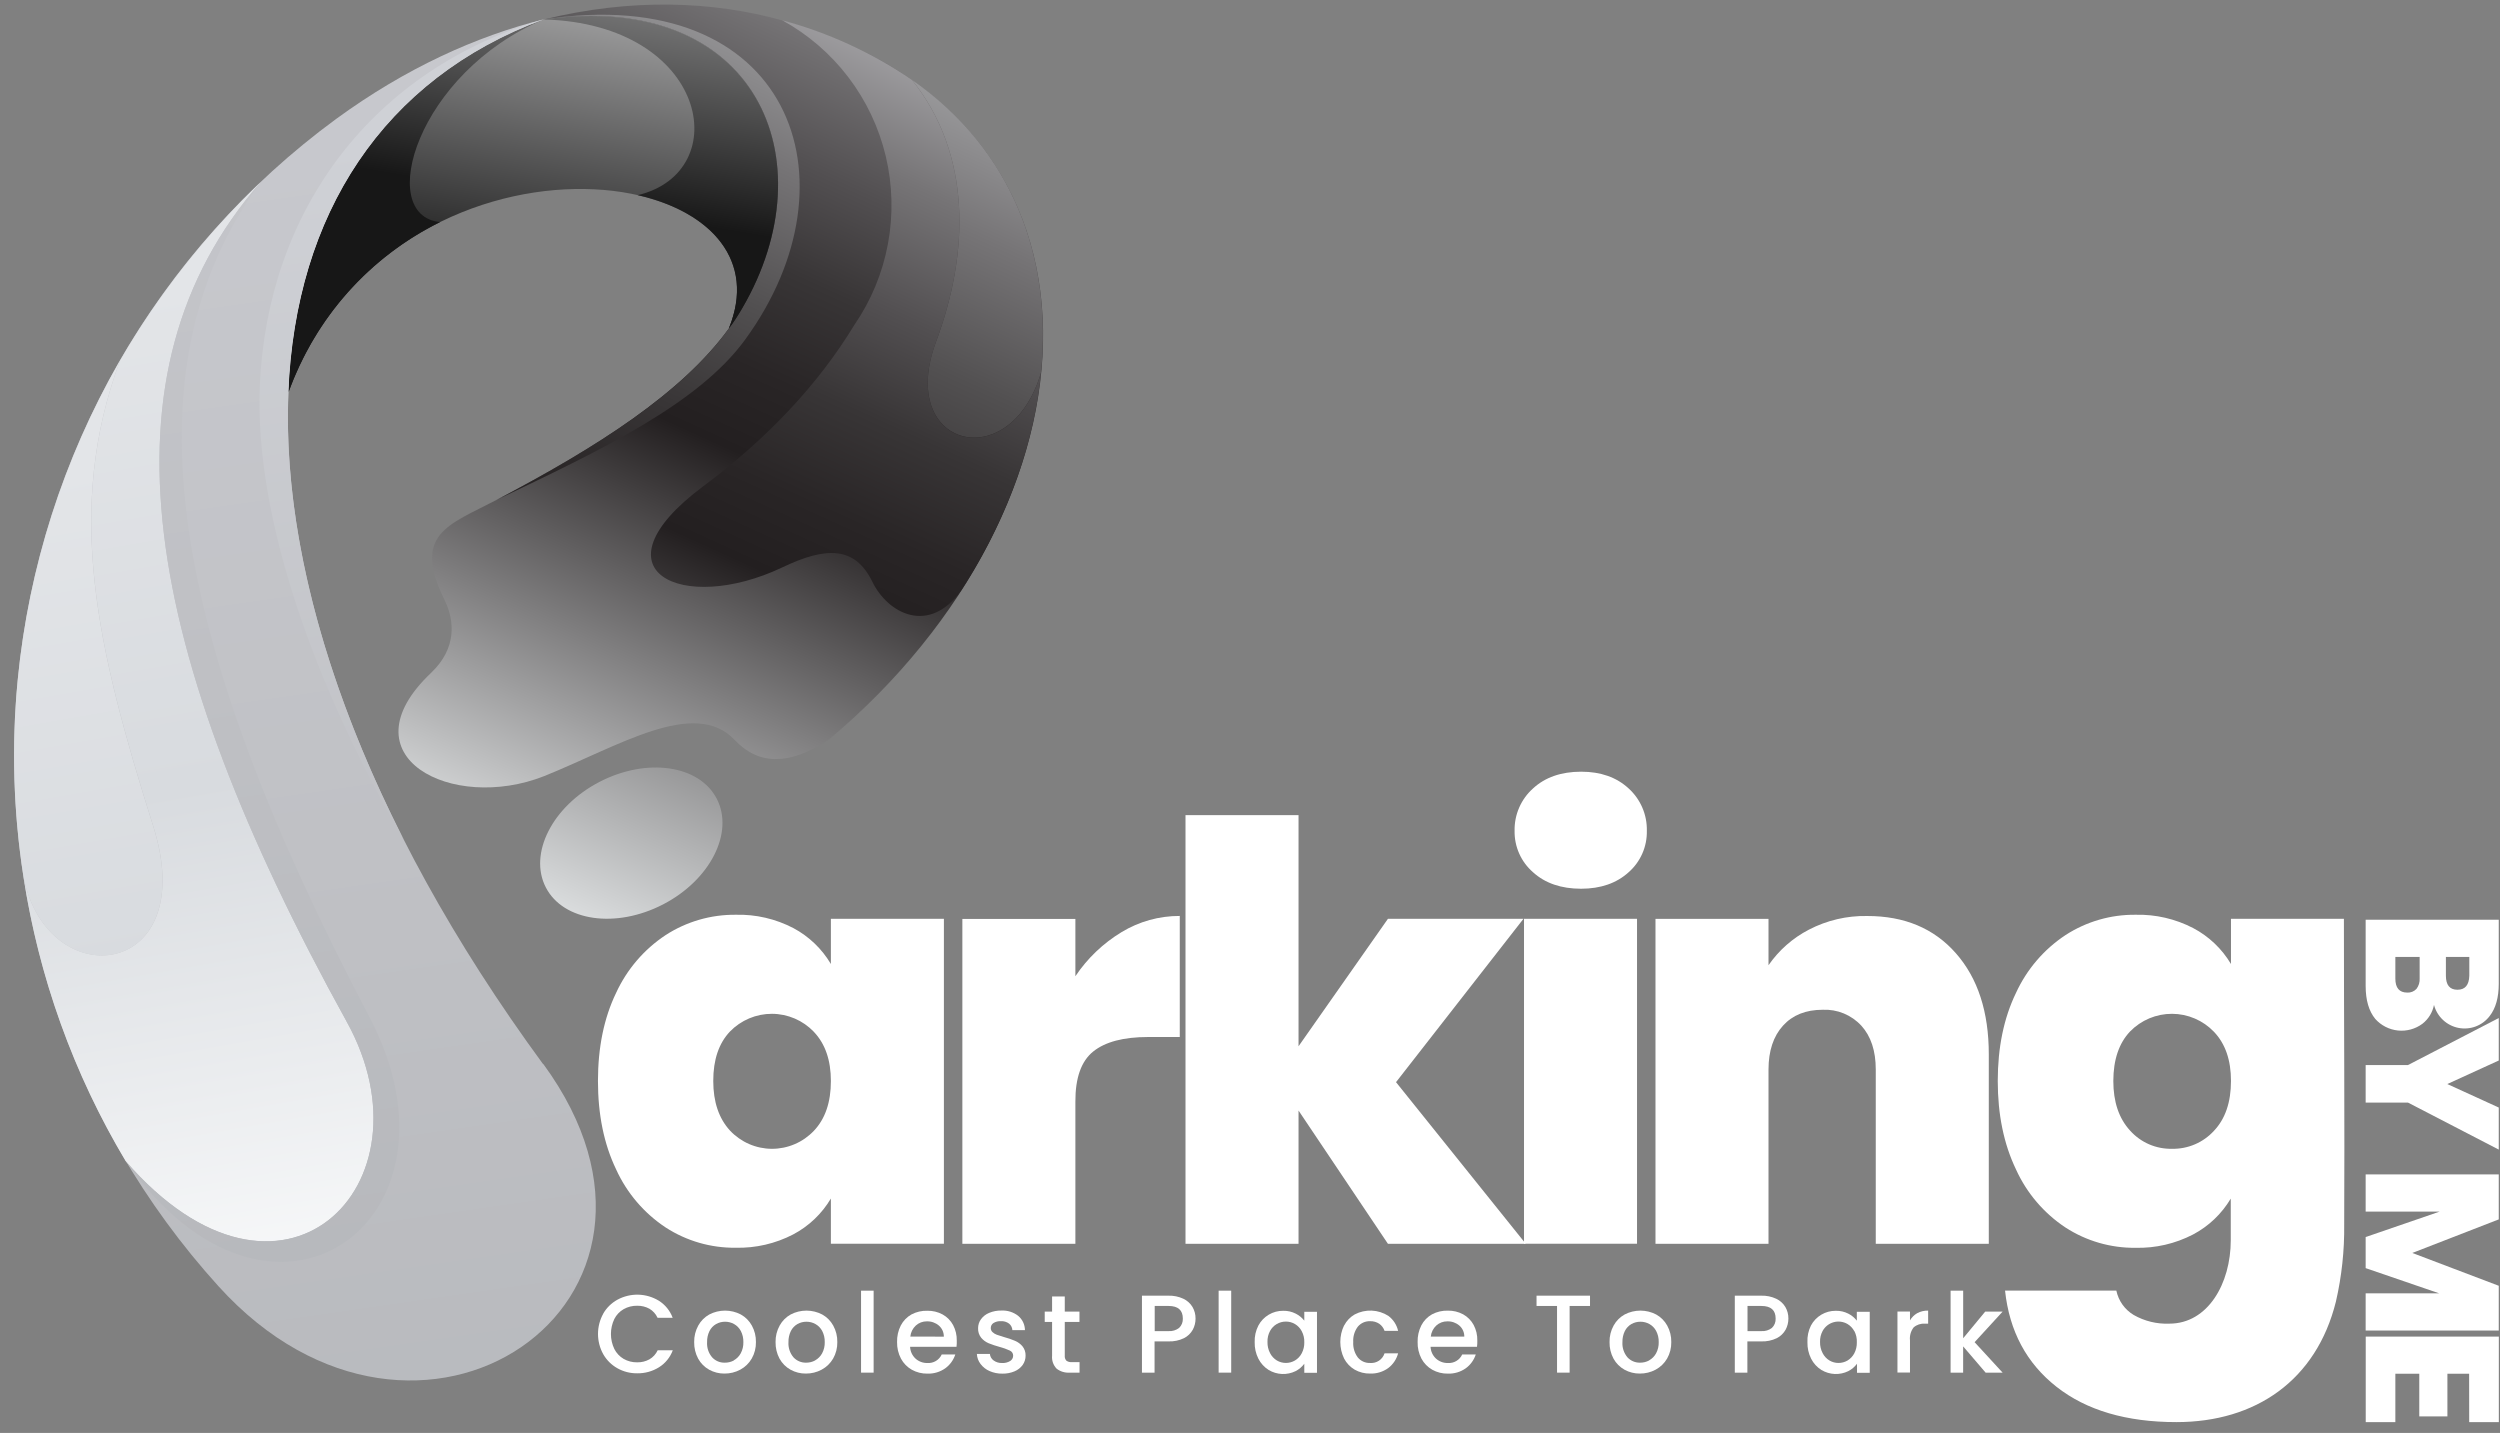 <svg width="164" height="94" viewBox="0 0 164 94" fill="none" xmlns="http://www.w3.org/2000/svg">
<rect x="0" y="0" width="164" height="94" fill="#808080" stroke="none"/>
<g clip-path="url(#clip0_59_72)">
<path fill-rule="evenodd" clip-rule="evenodd" d="M18.923 25.713C25.807 7.113 52.473 10.196 47.805 21.562C56.56 11.707 49.676 -0.928 35.669 1.269C24.819 4.834 18.602 14.003 18.923 25.713Z" fill="url(#paint0_linear_59_72)"/>
<path fill-rule="evenodd" clip-rule="evenodd" d="M47.805 21.562C44.726 25.793 39.211 29.312 32.549 32.807C29.429 34.44 27.003 35.023 29.173 39.378C29.836 40.746 29.957 42.541 28.286 44.132C22.47 49.635 29.675 53.302 35.693 50.914C40.564 48.959 45.555 45.755 48.191 48.535C49.76 50.209 51.793 50.231 54.371 48.516C72.605 33.28 74.637 7.866 51.311 1.337C46.783 0.068 41.389 -0.134 35.674 1.278C49.621 -0.678 54.39 10.482 48.695 20.221C48.426 20.688 48.13 21.139 47.81 21.572L47.805 21.562Z" fill="url(#paint1_linear_59_72)"/>
<path fill-rule="evenodd" clip-rule="evenodd" d="M35.628 69.808C23.813 53.687 18.4 38.129 18.923 25.714C19.405 14.064 25.122 5.178 35.669 1.269C31.24 2.376 26.613 4.473 22.043 7.808C16.208 12.09 11.335 17.557 7.741 23.855C4.148 30.152 1.915 37.139 1.187 44.361C0.459 51.583 1.253 58.877 3.517 65.771C5.781 72.664 9.464 79.001 14.327 84.371C27.408 98.839 47.091 85.439 35.64 69.798L35.628 69.808Z" fill="url(#paint2_linear_59_72)"/>
<path fill-rule="evenodd" clip-rule="evenodd" d="M61.409 22.398C58.793 29.371 66.28 31.287 68.293 24.435C69.036 16.898 66.42 9.843 59.82 5.229C63.765 10.146 63.582 16.573 61.409 22.398Z" fill="url(#paint3_linear_59_72)"/>
<path fill-rule="evenodd" clip-rule="evenodd" d="M68.293 24.445C66.28 31.296 58.793 29.381 61.409 22.408C63.579 16.595 63.765 10.155 59.82 5.239C57.221 3.464 54.343 2.142 51.306 1.327C52.999 2.253 54.479 3.526 55.65 5.064C56.822 6.601 57.659 8.369 58.107 10.252C58.554 12.135 58.603 14.092 58.25 15.995C57.897 17.899 57.15 19.706 56.056 21.301C53.7 25.176 50.4 28.717 46.134 31.899C38.659 37.47 44.786 40.325 51.306 37.227C54.245 35.818 56.097 35.857 57.223 38.155C58.251 40.272 60.965 41.681 63.08 38.7C66.039 34.084 67.83 29.167 68.293 24.452V24.445Z" fill="url(#paint4_linear_59_72)"/>
<path fill-rule="evenodd" clip-rule="evenodd" d="M48.89 22.267C56.498 11.829 51.87 -1.192 35.669 1.269C49.616 -0.688 54.385 10.472 48.69 20.211C48.421 20.678 48.126 21.129 47.805 21.562C44.726 25.794 39.211 29.312 32.549 32.807C39.351 29.562 45.811 26.51 48.89 22.267Z" fill="url(#paint5_linear_59_72)"/>
<path fill-rule="evenodd" clip-rule="evenodd" d="M48.69 20.218C54.385 10.484 49.616 -0.681 35.669 1.276C46.476 1.576 48.246 11.291 41.828 12.802C46.616 13.89 49.635 17.096 47.805 21.57C48.126 21.137 48.421 20.685 48.69 20.218Z" fill="url(#paint6_linear_59_72)"/>
<path fill-rule="evenodd" clip-rule="evenodd" d="M28.857 14.568C24.611 14.125 27.37 4.754 35.681 1.269C25.134 5.178 19.42 14.064 18.935 25.714C20.686 20.852 24.241 16.86 28.857 14.573V14.568Z" fill="url(#paint7_linear_59_72)"/>
<path fill-rule="evenodd" clip-rule="evenodd" d="M17.042 25.35C16.7 33.956 20.604 44.968 26.521 55.157C21.047 44.397 18.564 34.299 18.913 25.714C19.396 14.064 25.113 5.178 35.66 1.269C24.529 4.512 17.525 13.701 17.042 25.35Z" fill="url(#paint8_linear_59_72)"/>
<path fill-rule="evenodd" clip-rule="evenodd" d="M1.536 57.516C3.125 65.417 13.228 64.208 10.047 54.191C6.346 42.483 4.231 33.435 7.877 23.641C4.167 30.084 1.875 37.252 1.155 44.661C0.746 48.945 0.875 53.264 1.538 57.516H1.536Z" fill="url(#paint9_linear_59_72)"/>
<path fill-rule="evenodd" clip-rule="evenodd" d="M7.88 23.638C4.236 33.432 6.351 42.481 10.05 54.188C13.23 64.206 3.127 65.414 1.538 57.514C2.546 64.108 4.822 70.442 8.239 76.163C18.443 87.953 28.686 77.776 22.75 67.034C9.247 42.609 6.146 24.471 17.095 11.957C13.487 15.395 10.383 19.33 7.877 23.645L7.88 23.638Z" fill="url(#paint10_linear_59_72)"/>
<path fill-rule="evenodd" clip-rule="evenodd" d="M17.093 11.95C6.143 24.464 9.244 42.602 22.747 67.027C28.684 77.768 18.441 87.945 8.236 76.155C17.838 89.88 31.261 80.067 24.238 66.724C11.236 42.02 7.995 24.384 17.093 11.95Z" fill="url(#paint11_linear_59_72)"/>
<path fill-rule="evenodd" clip-rule="evenodd" d="M47.019 52.396C48.167 54.612 46.597 57.725 43.498 59.328C40.4 60.931 36.957 60.437 35.809 58.221C34.661 56.005 36.231 52.893 39.332 51.289C42.433 49.686 45.874 50.18 47.019 52.396Z" fill="url(#paint12_linear_59_72)"/>
<path d="M39.568 86.18C39.789 85.793 40.112 85.476 40.501 85.262C40.92 85.034 41.392 84.919 41.869 84.931C42.345 84.942 42.811 85.079 43.219 85.327C43.637 85.59 43.956 85.984 44.128 86.449H43.137C43.023 86.2 42.837 85.992 42.602 85.853C42.355 85.718 42.079 85.651 41.798 85.657C41.487 85.651 41.18 85.729 40.909 85.882C40.647 86.033 40.435 86.258 40.299 86.528C40.153 86.835 40.077 87.17 40.077 87.509C40.077 87.849 40.153 88.184 40.299 88.49C40.435 88.762 40.647 88.988 40.909 89.142C41.18 89.297 41.487 89.375 41.798 89.369C42.079 89.375 42.355 89.308 42.602 89.173C42.839 89.036 43.029 88.828 43.144 88.578H44.135C43.964 89.042 43.644 89.435 43.226 89.696C42.797 89.962 42.302 90.098 41.798 90.089C41.346 90.094 40.899 89.981 40.504 89.759C40.117 89.543 39.796 89.225 39.575 88.839C39.348 88.432 39.229 87.973 39.229 87.507C39.229 87.04 39.348 86.582 39.575 86.175L39.568 86.18Z" fill="white"/>
<path d="M158.91 67.16C158.448 67.503 157.875 67.66 157.304 67.601C156.732 67.542 156.203 67.272 155.819 66.843C155.397 66.327 155.187 65.608 155.187 64.678V60.335H163.918V64.54C163.918 65.436 163.721 66.141 163.325 66.649C163.09 66.959 162.773 67.196 162.41 67.334C162.047 67.472 161.653 67.505 161.272 67.429C160.892 67.354 160.54 67.172 160.257 66.906C159.973 66.64 159.77 66.299 159.67 65.923C159.574 66.414 159.304 66.853 158.91 67.16ZM157.912 65.114C158.025 65.121 158.138 65.103 158.243 65.061C158.348 65.019 158.442 64.954 158.52 64.872C158.671 64.675 158.745 64.43 158.729 64.181V62.774H157.135V64.194C157.135 64.805 157.394 65.112 157.912 65.114ZM160.451 62.774V64.007C160.451 64.619 160.703 64.926 161.206 64.927C161.709 64.929 161.969 64.622 161.987 64.007V62.774H160.451Z" fill="white"/>
<path d="M163.918 75.414L157.963 72.329H155.187V69.868H157.963L163.918 66.782V69.57L160.543 71.113L163.918 72.655V75.414Z" fill="white"/>
<path d="M163.918 87.282H155.187V84.843H160.01L155.187 83.189V81.15L160.041 79.481H155.187V77.042H163.918V79.992L158.247 82.194L163.918 84.347V87.282Z" fill="white"/>
<path d="M161.975 90.118H160.55V92.917H158.705V90.118H157.135V93.29H155.192V87.679H163.923V93.29H161.98L161.975 90.118Z" fill="white"/>
<path d="M40.414 65.138C41.124 63.592 42.251 62.276 43.667 61.341C45.037 60.455 46.636 59.992 48.266 60.008C49.579 59.974 50.88 60.275 52.046 60.883C53.066 61.427 53.917 62.242 54.506 63.239V60.275H61.92V81.588H54.506V78.624C53.913 79.624 53.056 80.439 52.029 80.98C50.867 81.583 49.573 81.882 48.266 81.852C46.636 81.871 45.037 81.409 43.667 80.522C42.247 79.582 41.12 78.26 40.414 76.705C39.622 75.054 39.226 73.123 39.226 70.915C39.226 68.706 39.622 66.78 40.414 65.138ZM53.389 67.686C53.033 67.315 52.607 67.019 52.135 66.816C51.663 66.614 51.156 66.508 50.642 66.506C50.129 66.504 49.621 66.606 49.147 66.806C48.674 67.005 48.245 67.298 47.887 67.667C47.154 68.439 46.788 69.521 46.79 70.915C46.79 72.284 47.156 73.367 47.887 74.165C48.24 74.541 48.666 74.841 49.138 75.047C49.61 75.253 50.12 75.36 50.635 75.362C51.149 75.363 51.659 75.259 52.133 75.056C52.606 74.854 53.034 74.556 53.389 74.182C54.135 73.397 54.507 72.308 54.506 70.915C54.506 69.547 54.134 68.472 53.389 67.689V67.686Z" fill="white"/>
<path d="M73.572 61.149C74.724 60.449 76.046 60.081 77.393 60.086V68.028H75.312C73.705 68.028 72.507 68.344 71.717 68.977C70.928 69.61 70.537 70.712 70.545 72.283V81.593H63.131V60.28H70.545V64.041C71.332 62.867 72.365 61.88 73.572 61.149Z" fill="white"/>
<path d="M91.048 81.593L85.184 72.852V81.593H77.769V53.474H85.184V68.635L91.048 60.275H99.938L91.579 70.99L100.09 81.593H91.048Z" fill="white"/>
<path d="M100.563 57.216C100.176 56.879 99.868 56.462 99.659 55.993C99.451 55.524 99.348 55.014 99.357 54.501C99.346 53.978 99.449 53.459 99.657 52.98C99.865 52.501 100.174 52.072 100.563 51.725C101.355 50.992 102.408 50.625 103.722 50.623C105.008 50.623 106.048 50.99 106.842 51.725C107.227 52.075 107.533 52.504 107.738 52.983C107.944 53.461 108.044 53.979 108.033 54.501C108.044 55.013 107.943 55.522 107.737 55.991C107.531 56.46 107.226 56.878 106.842 57.216C106.049 57.937 105.009 58.299 103.722 58.301C102.41 58.301 101.357 57.939 100.563 57.216ZM107.389 60.275V81.588H99.975V60.275H107.389Z" fill="white"/>
<path d="M128.309 62.537C129.746 64.169 130.465 66.379 130.465 69.165V81.592H123.05V70.154C123.05 68.938 122.735 67.982 122.105 67.286C121.784 66.937 121.39 66.663 120.953 66.482C120.515 66.301 120.043 66.219 119.571 66.24C118.462 66.24 117.592 66.588 116.962 67.286C116.332 67.984 116.016 68.939 116.014 70.154V81.592H108.6V60.279H116.014V63.319C116.695 62.334 117.606 61.533 118.667 60.984C119.846 60.371 121.159 60.064 122.486 60.09C124.933 60.087 126.874 60.903 128.309 62.537Z" fill="white"/>
<path d="M143.874 60.883C144.9 61.424 145.758 62.239 146.352 63.239V60.275H153.76C153.76 66.962 153.815 73.656 153.779 80.331C153.799 82.03 153.617 83.725 153.237 85.38C151.956 90.544 147.975 93.29 142.774 93.29C139.495 93.29 136.872 92.518 134.906 90.973C132.94 89.427 131.815 87.324 131.531 84.663H138.832C138.901 84.994 139.038 85.306 139.233 85.581C139.429 85.856 139.679 86.087 139.967 86.26C140.68 86.668 141.494 86.866 142.314 86.831C144.833 86.831 146.338 84.201 146.338 81.362V78.628C145.744 79.628 144.886 80.444 143.859 80.985C142.697 81.587 141.403 81.887 140.095 81.856C138.467 81.875 136.868 81.413 135.499 80.527C134.079 79.588 132.951 78.265 132.247 76.71C131.451 75.052 131.053 73.12 131.053 70.914C131.053 68.709 131.451 66.783 132.247 65.138C132.956 63.591 134.083 62.275 135.499 61.34C136.869 60.454 138.467 59.991 140.095 60.008C141.408 59.976 142.707 60.277 143.874 60.883ZM145.236 67.686C144.88 67.314 144.453 67.018 143.981 66.816C143.509 66.613 143.001 66.508 142.488 66.506C141.974 66.504 141.466 66.606 140.992 66.805C140.519 67.004 140.09 67.297 139.731 67.666C139.001 68.438 138.636 69.521 138.634 70.914C138.634 72.283 139 73.367 139.731 74.164C140.078 74.552 140.504 74.86 140.981 75.067C141.458 75.273 141.973 75.373 142.492 75.361C143.006 75.371 143.517 75.27 143.99 75.067C144.463 74.864 144.888 74.562 145.236 74.181C145.979 73.397 146.351 72.308 146.352 70.914C146.354 69.547 145.983 68.471 145.238 67.688L145.236 67.686Z" fill="white"/>
<path d="M46.522 89.854C46.218 89.685 45.967 89.433 45.799 89.127C45.62 88.793 45.53 88.418 45.538 88.04C45.531 87.661 45.624 87.288 45.806 86.957C45.974 86.651 46.225 86.399 46.529 86.23C46.849 86.063 47.204 85.976 47.564 85.976C47.924 85.976 48.279 86.063 48.598 86.23C48.903 86.399 49.153 86.651 49.322 86.957C49.504 87.288 49.596 87.661 49.589 88.04C49.596 88.419 49.502 88.793 49.314 89.122C49.136 89.43 48.877 89.681 48.565 89.849C48.244 90.022 47.885 90.11 47.52 90.106C47.172 90.109 46.828 90.022 46.522 89.854ZM48.138 89.238C48.329 89.132 48.486 88.973 48.591 88.781C48.713 88.553 48.773 88.298 48.765 88.04C48.771 87.787 48.714 87.537 48.598 87.313C48.498 87.122 48.344 86.964 48.157 86.858C47.976 86.756 47.771 86.704 47.564 86.705C47.358 86.704 47.155 86.756 46.975 86.858C46.79 86.964 46.64 87.122 46.544 87.313C46.433 87.539 46.378 87.788 46.385 88.04C46.361 88.403 46.479 88.763 46.715 89.04C46.82 89.154 46.948 89.245 47.091 89.306C47.233 89.366 47.387 89.395 47.542 89.391C47.753 89.395 47.962 89.344 48.147 89.243L48.138 89.238Z" fill="white"/>
<path d="M51.861 89.854C51.556 89.685 51.305 89.433 51.137 89.127C50.959 88.793 50.869 88.418 50.877 88.04C50.87 87.661 50.962 87.288 51.145 86.957C51.313 86.651 51.563 86.399 51.868 86.23C52.187 86.063 52.542 85.976 52.902 85.976C53.263 85.976 53.617 86.063 53.937 86.23C54.241 86.399 54.492 86.651 54.66 86.957C54.843 87.288 54.935 87.661 54.928 88.04C54.935 88.419 54.84 88.793 54.653 89.122C54.475 89.43 54.215 89.681 53.903 89.849C53.582 90.022 53.223 90.11 52.859 90.106C52.51 90.109 52.166 90.022 51.861 89.854ZM53.476 89.238C53.667 89.132 53.824 88.973 53.929 88.781C54.051 88.553 54.111 88.298 54.103 88.04C54.11 87.787 54.052 87.537 53.937 87.313C53.836 87.122 53.683 86.964 53.495 86.858C53.314 86.756 53.11 86.704 52.902 86.705C52.696 86.704 52.492 86.756 52.312 86.858C52.127 86.964 51.978 87.122 51.882 87.313C51.772 87.539 51.717 87.788 51.723 88.04C51.7 88.403 51.817 88.762 52.051 89.04C52.157 89.154 52.285 89.245 52.428 89.305C52.571 89.366 52.725 89.395 52.881 89.391C53.088 89.393 53.293 89.343 53.476 89.243V89.238Z" fill="white"/>
<path d="M57.31 84.668V90.045H56.485V84.668H57.31Z" fill="white"/>
<path d="M62.747 88.352H59.702C59.714 88.646 59.842 88.923 60.056 89.122C60.27 89.317 60.55 89.421 60.838 89.413C61.032 89.426 61.227 89.38 61.394 89.28C61.562 89.18 61.696 89.031 61.778 88.853H62.668C62.55 89.217 62.321 89.534 62.012 89.759C61.669 90.001 61.257 90.125 60.838 90.11C60.48 90.117 60.126 90.028 59.813 89.854C59.513 89.683 59.267 89.431 59.104 89.127C58.928 88.792 58.84 88.418 58.848 88.04C58.838 87.663 58.92 87.29 59.09 86.955C59.248 86.649 59.492 86.396 59.791 86.228C60.111 86.058 60.469 85.975 60.831 85.986C61.181 85.978 61.527 86.061 61.836 86.228C62.126 86.389 62.365 86.63 62.523 86.923C62.69 87.239 62.773 87.593 62.764 87.95C62.769 88.084 62.763 88.219 62.747 88.352ZM61.916 87.684C61.917 87.546 61.889 87.409 61.833 87.284C61.777 87.159 61.694 87.047 61.59 86.957C61.37 86.77 61.089 86.672 60.801 86.681C60.535 86.677 60.276 86.775 60.078 86.955C59.873 87.144 59.744 87.403 59.717 87.681L61.916 87.684Z" fill="white"/>
<path d="M64.913 89.941C64.68 89.84 64.477 89.679 64.324 89.476C64.178 89.287 64.094 89.057 64.083 88.817H64.937C64.944 88.902 64.969 88.983 65.011 89.057C65.052 89.131 65.109 89.194 65.178 89.244C65.338 89.361 65.534 89.421 65.733 89.413C65.921 89.425 66.109 89.378 66.27 89.28C66.329 89.243 66.377 89.192 66.411 89.132C66.445 89.071 66.463 89.003 66.463 88.934C66.465 88.863 66.445 88.793 66.407 88.734C66.368 88.674 66.313 88.627 66.249 88.599C66.031 88.498 65.805 88.417 65.573 88.357C65.328 88.291 65.086 88.21 64.85 88.115C64.664 88.036 64.498 87.914 64.368 87.759C64.224 87.581 64.151 87.356 64.163 87.127C64.162 86.917 64.228 86.713 64.351 86.543C64.488 86.356 64.674 86.211 64.889 86.124C65.145 86.018 65.419 85.966 65.696 85.972C66.091 85.953 66.479 86.076 66.791 86.318C66.929 86.433 67.04 86.576 67.117 86.738C67.194 86.901 67.235 87.078 67.237 87.258H66.412C66.408 87.175 66.387 87.094 66.349 87.02C66.312 86.946 66.26 86.881 66.195 86.829C66.043 86.716 65.857 86.659 65.667 86.669C65.492 86.658 65.318 86.701 65.168 86.793C65.114 86.828 65.07 86.876 65.039 86.934C65.009 86.991 64.994 87.055 64.995 87.12C64.994 87.17 65.004 87.22 65.024 87.267C65.043 87.313 65.073 87.355 65.11 87.388C65.192 87.464 65.288 87.523 65.392 87.56C65.504 87.602 65.667 87.652 65.875 87.715C66.117 87.779 66.355 87.86 66.586 87.958C66.771 88.036 66.936 88.156 67.068 88.309C67.21 88.483 67.285 88.702 67.278 88.926C67.281 89.145 67.215 89.358 67.09 89.537C66.954 89.724 66.77 89.87 66.557 89.958C66.302 90.065 66.028 90.117 65.752 90.111C65.463 90.115 65.177 90.057 64.913 89.941Z" fill="white"/>
<path d="M69.849 86.718V88.934C69.843 88.992 69.849 89.051 69.867 89.107C69.885 89.162 69.914 89.214 69.952 89.258C70.056 89.333 70.184 89.368 70.311 89.355H70.818V90.045H70.167C69.86 90.066 69.556 89.973 69.313 89.784C69.206 89.672 69.124 89.538 69.072 89.391C69.021 89.245 69.002 89.088 69.017 88.934V86.718H68.534V86.042H69.017V85.046H69.849V86.042H70.813V86.718H69.849Z" fill="white"/>
<path d="M78.249 87.226C78.117 87.466 77.915 87.66 77.671 87.783C77.353 87.937 77.003 88.01 76.651 87.996H75.739V90.045H74.912V84.996H76.648C76.986 84.986 77.321 85.055 77.627 85.197C77.876 85.313 78.085 85.501 78.228 85.737C78.362 85.968 78.431 86.232 78.428 86.5C78.429 86.753 78.368 87.003 78.249 87.226ZM77.352 87.108C77.434 87.029 77.497 86.935 77.539 86.83C77.58 86.725 77.599 86.612 77.594 86.5C77.594 85.947 77.282 85.671 76.66 85.671H75.749V87.321H76.66C76.909 87.338 77.156 87.262 77.352 87.108Z" fill="white"/>
<path d="M80.767 84.668V90.045H79.942V84.668H80.767Z" fill="white"/>
<path d="M82.549 86.957C82.706 86.661 82.942 86.414 83.23 86.243C83.517 86.072 83.847 85.984 84.181 85.988C84.465 85.982 84.747 86.046 85.001 86.175C85.219 86.285 85.411 86.442 85.562 86.635V86.054H86.394V90.057H85.562V89.461C85.412 89.665 85.216 89.831 84.991 89.946C84.714 90.082 84.407 90.146 84.099 90.133C83.791 90.12 83.491 90.029 83.226 89.871C82.938 89.69 82.703 89.434 82.549 89.129C82.381 88.795 82.298 88.424 82.307 88.049C82.293 87.67 82.376 87.294 82.549 86.957ZM85.391 87.32C85.289 87.127 85.135 86.967 84.948 86.855C84.768 86.75 84.563 86.694 84.355 86.695C84.142 86.694 83.933 86.751 83.751 86.859C83.567 86.967 83.417 87.123 83.315 87.311C83.196 87.533 83.137 87.784 83.147 88.037C83.141 88.29 83.199 88.54 83.315 88.764C83.417 88.964 83.572 89.132 83.764 89.248C83.943 89.354 84.148 89.409 84.356 89.409C84.564 89.409 84.768 89.354 84.948 89.248C85.136 89.136 85.289 88.975 85.391 88.781C85.51 88.557 85.569 88.307 85.562 88.054C85.571 87.799 85.512 87.546 85.391 87.32Z" fill="white"/>
<path d="M88.174 86.955C88.331 86.651 88.571 86.399 88.866 86.228C89.21 86.047 89.595 85.96 89.983 85.976C90.371 85.992 90.747 86.111 91.075 86.32C91.398 86.561 91.626 86.909 91.716 87.304H90.826C90.762 87.116 90.641 86.953 90.479 86.839C90.301 86.722 90.091 86.663 89.879 86.671C89.726 86.665 89.573 86.695 89.433 86.757C89.293 86.82 89.169 86.914 89.071 87.032C88.856 87.321 88.75 87.677 88.772 88.037C88.75 88.399 88.856 88.757 89.071 89.047C89.169 89.166 89.292 89.261 89.432 89.324C89.573 89.387 89.725 89.417 89.879 89.411C90.085 89.428 90.29 89.375 90.462 89.26C90.634 89.145 90.762 88.976 90.826 88.779H91.716C91.613 89.165 91.384 89.507 91.065 89.747C90.72 89.995 90.303 90.121 89.879 90.106C89.524 90.113 89.174 90.024 88.866 89.849C88.572 89.677 88.332 89.425 88.174 89.123C88.009 88.783 87.924 88.41 87.924 88.033C87.924 87.655 88.009 87.282 88.174 86.943V86.955Z" fill="white"/>
<path d="M96.891 88.352H93.845C93.857 88.646 93.985 88.923 94.2 89.122C94.413 89.316 94.693 89.421 94.981 89.413C95.176 89.426 95.37 89.38 95.538 89.28C95.706 89.18 95.839 89.031 95.921 88.853H96.811C96.693 89.217 96.464 89.534 96.155 89.759C95.812 90.001 95.4 90.124 94.981 90.11C94.623 90.117 94.269 90.028 93.956 89.854C93.656 89.683 93.411 89.431 93.247 89.127C93.072 88.79 92.985 88.413 92.996 88.032C92.986 87.656 93.069 87.283 93.238 86.947C93.396 86.641 93.64 86.389 93.939 86.221C94.259 86.051 94.617 85.968 94.978 85.978C95.329 85.971 95.675 86.054 95.984 86.221C96.274 86.382 96.513 86.623 96.671 86.916C96.838 87.232 96.921 87.585 96.912 87.943C96.916 88.079 96.909 88.216 96.891 88.352ZM96.059 87.683C96.061 87.546 96.032 87.409 95.976 87.284C95.92 87.158 95.837 87.047 95.733 86.957C95.513 86.77 95.233 86.672 94.945 86.681C94.678 86.677 94.42 86.775 94.221 86.954C94.016 87.144 93.887 87.402 93.86 87.681L96.059 87.683Z" fill="white"/>
<path d="M104.305 84.996V85.671H102.967V90.045H102.142V85.671H100.797V84.996H104.305Z" fill="white"/>
<path d="M106.569 89.854C106.265 89.685 106.014 89.433 105.846 89.127C105.667 88.793 105.578 88.418 105.586 88.04C105.578 87.661 105.671 87.288 105.853 86.957C106.022 86.651 106.272 86.399 106.577 86.23C106.896 86.063 107.251 85.976 107.611 85.976C107.971 85.976 108.326 86.063 108.645 86.23C108.95 86.399 109.2 86.651 109.369 86.957C109.551 87.288 109.644 87.661 109.636 88.04C109.644 88.419 109.549 88.793 109.362 89.122C109.184 89.43 108.924 89.681 108.612 89.849C108.291 90.022 107.932 90.11 107.568 90.106C107.219 90.109 106.875 90.022 106.569 89.854ZM108.185 89.238C108.376 89.132 108.533 88.973 108.638 88.781C108.76 88.553 108.82 88.298 108.812 88.04C108.818 87.787 108.761 87.537 108.645 87.313C108.545 87.122 108.392 86.964 108.204 86.858C108.023 86.756 107.819 86.704 107.611 86.705C107.404 86.704 107.201 86.756 107.02 86.858C106.836 86.964 106.687 87.122 106.591 87.313C106.48 87.539 106.426 87.788 106.432 88.04C106.408 88.403 106.526 88.762 106.76 89.04C106.865 89.154 106.994 89.245 107.137 89.305C107.28 89.366 107.434 89.395 107.589 89.391C107.798 89.394 108.004 89.343 108.187 89.243L108.185 89.238Z" fill="white"/>
<path d="M117.138 87.226C117.004 87.466 116.803 87.659 116.559 87.783C116.242 87.937 115.891 88.01 115.539 87.996H114.628V90.045H113.803V84.996H115.539C115.877 84.986 116.212 85.055 116.518 85.197C116.767 85.313 116.976 85.501 117.119 85.737C117.253 85.968 117.322 86.232 117.319 86.5C117.319 86.753 117.257 87.003 117.138 87.226ZM116.241 87.108C116.322 87.029 116.386 86.935 116.427 86.83C116.469 86.725 116.487 86.612 116.482 86.5C116.482 85.947 116.171 85.671 115.549 85.671H114.637V87.321H115.549C115.798 87.338 116.044 87.262 116.241 87.108Z" fill="white"/>
<path d="M118.797 86.957C118.954 86.661 119.19 86.414 119.478 86.243C119.766 86.072 120.095 85.984 120.429 85.988C120.714 85.982 120.995 86.046 121.249 86.175C121.467 86.285 121.658 86.442 121.808 86.635V86.054H122.655V90.057H121.82V89.461C121.67 89.665 121.474 89.831 121.249 89.946C120.972 90.082 120.666 90.146 120.358 90.133C120.05 90.12 119.751 90.029 119.486 89.871C119.197 89.69 118.963 89.434 118.809 89.129C118.641 88.795 118.559 88.424 118.568 88.049C118.55 87.671 118.629 87.296 118.797 86.957ZM121.64 87.32C121.536 87.128 121.383 86.967 121.196 86.855C121.059 86.776 120.909 86.724 120.752 86.704C120.595 86.684 120.436 86.695 120.284 86.738C120.132 86.78 119.99 86.853 119.866 86.951C119.743 87.049 119.64 87.172 119.564 87.311C119.444 87.533 119.386 87.784 119.395 88.037C119.389 88.29 119.447 88.54 119.564 88.764C119.665 88.964 119.821 89.132 120.012 89.248C120.191 89.355 120.395 89.411 120.603 89.41C120.811 89.411 121.016 89.356 121.196 89.251C121.383 89.138 121.537 88.976 121.64 88.783C121.757 88.559 121.815 88.309 121.808 88.056C121.82 87.801 121.764 87.547 121.647 87.32H121.64Z" fill="white"/>
<path d="M125.763 86.148C125.985 86.028 126.234 85.968 126.486 85.976V86.834H126.272C126.139 86.823 126.006 86.84 125.88 86.881C125.754 86.923 125.637 86.989 125.536 87.076C125.348 87.319 125.261 87.627 125.295 87.933V90.04H124.473V86.037H125.295V86.618C125.408 86.423 125.569 86.261 125.763 86.148Z" fill="white"/>
<path d="M129.534 88.047L131.371 90.045H130.257L128.782 88.323V90.045H127.959V84.668H128.784V87.79L130.231 86.039H131.374L129.534 88.047Z" fill="white"/>
</g>
<defs>
<linearGradient id="paint0_linear_59_72" x1="35.042" y1="19.37" x2="40.485" y2="-12.909" gradientUnits="userSpaceOnUse">
<stop stop-color="#171717"/>
<stop offset="1" stop-color="#FEFEFF"/>
</linearGradient>
<linearGradient id="paint1_linear_59_72" x1="31.208" y1="60.706" x2="62.409" y2="-7.775" gradientUnits="userSpaceOnUse">
<stop stop-color="#FBFEFF"/>
<stop offset="0.47" stop-color="#231F20"/>
<stop offset="0.54" stop-color="#292526"/>
<stop offset="0.63" stop-color="#383536"/>
<stop offset="0.72" stop-color="#524F51"/>
<stop offset="0.83" stop-color="#767476"/>
<stop offset="0.94" stop-color="#A4A3A6"/>
<stop offset="1" stop-color="#BFBFC2"/>
</linearGradient>
<linearGradient id="paint2_linear_59_72" x1="15.832" y1="10.126" x2="30.98" y2="114.752" gradientUnits="userSpaceOnUse">
<stop stop-color="#C7C8CD"/>
<stop offset="0.49" stop-color="#BFC0C4"/>
<stop offset="1" stop-color="#B4B6BA"/>
</linearGradient>
<linearGradient id="paint3_linear_59_72" x1="36.583" y1="75.782" x2="67.783" y2="7.304" gradientUnits="userSpaceOnUse">
<stop stop-color="#EDF0F1"/>
<stop offset="0.47" stop-color="#231F20"/>
<stop offset="0.55" stop-color="#292526"/>
<stop offset="0.65" stop-color="#383536"/>
<stop offset="0.76" stop-color="#525051"/>
<stop offset="0.88" stop-color="#767476"/>
<stop offset="1" stop-color="#9F9FA1"/>
</linearGradient>
<linearGradient id="paint4_linear_59_72" x1="35.071" y1="69.485" x2="66.272" y2="1.005" gradientUnits="userSpaceOnUse">
<stop stop-color="#FBFEFF"/>
<stop offset="0.47" stop-color="#231F20"/>
<stop offset="0.54" stop-color="#292526"/>
<stop offset="0.63" stop-color="#383536"/>
<stop offset="0.72" stop-color="#524F51"/>
<stop offset="0.83" stop-color="#767476"/>
<stop offset="0.94" stop-color="#A4A3A6"/>
<stop offset="1" stop-color="#C0C0C3"/>
</linearGradient>
<linearGradient id="paint5_linear_59_72" x1="17.066" y1="68.129" x2="48.267" y2="-0.349" gradientUnits="userSpaceOnUse">
<stop stop-color="#EDF0F1"/>
<stop offset="0.47" stop-color="#231F20"/>
<stop offset="0.55" stop-color="#292526"/>
<stop offset="0.65" stop-color="#383536"/>
<stop offset="0.76" stop-color="#525051"/>
<stop offset="0.88" stop-color="#767476"/>
<stop offset="1" stop-color="#9F9FA1"/>
</linearGradient>
<linearGradient id="paint6_linear_59_72" x1="42.196" y1="14.185" x2="47.639" y2="-18.094" gradientUnits="userSpaceOnUse">
<stop stop-color="#171717"/>
<stop offset="1" stop-color="#FEFEFF"/>
</linearGradient>
<linearGradient id="paint7_linear_59_72" x1="27.454" y1="11.7" x2="32.897" y2="-20.581" gradientUnits="userSpaceOnUse">
<stop stop-color="#171717"/>
<stop offset="1" stop-color="#FEFEFF"/>
</linearGradient>
<linearGradient id="paint8_linear_59_72" x1="25.458" y1="8.733" x2="40.603" y2="113.357" gradientUnits="userSpaceOnUse">
<stop stop-color="#CFD1D6"/>
<stop offset="0.49" stop-color="#BFC0C4"/>
<stop offset="1" stop-color="#B4B6BA"/>
</linearGradient>
<linearGradient id="paint9_linear_59_72" x1="2.99" y1="30.698" x2="14.35" y2="95.495" gradientUnits="userSpaceOnUse">
<stop stop-color="#E3E5E8"/>
<stop offset="0.5" stop-color="#D8DBDF"/>
<stop offset="1" stop-color="#F8F9FA"/>
</linearGradient>
<linearGradient id="paint10_linear_59_72" x1="6.638" y1="19.358" x2="17.998" y2="84.155" gradientUnits="userSpaceOnUse">
<stop stop-color="#E3E5E8"/>
<stop offset="0.5" stop-color="#D8DBDF"/>
<stop offset="1" stop-color="#F8F9FA"/>
</linearGradient>
<linearGradient id="paint11_linear_59_72" x1="5.545" y1="-6.721" x2="20.691" y2="97.905" gradientUnits="userSpaceOnUse">
<stop stop-color="#C7C8CD"/>
<stop offset="0.49" stop-color="#BFC0C4"/>
<stop offset="1" stop-color="#B4B6BA"/>
</linearGradient>
<linearGradient id="paint12_linear_59_72" x1="37.651" y1="63.641" x2="68.852" y2="-4.839" gradientUnits="userSpaceOnUse">
<stop stop-color="#EDF0F1"/>
<stop offset="0.47" stop-color="#231F20"/>
<stop offset="0.55" stop-color="#292526"/>
<stop offset="0.65" stop-color="#383536"/>
<stop offset="0.76" stop-color="#525051"/>
<stop offset="0.88" stop-color="#767476"/>
<stop offset="1" stop-color="#9F9FA1"/>
</linearGradient>
<clipPath id="clip0_59_72">
<rect width="163" height="93" fill="white" transform="translate(0.918 0.291)"/>
</clipPath>
</defs>
</svg>
